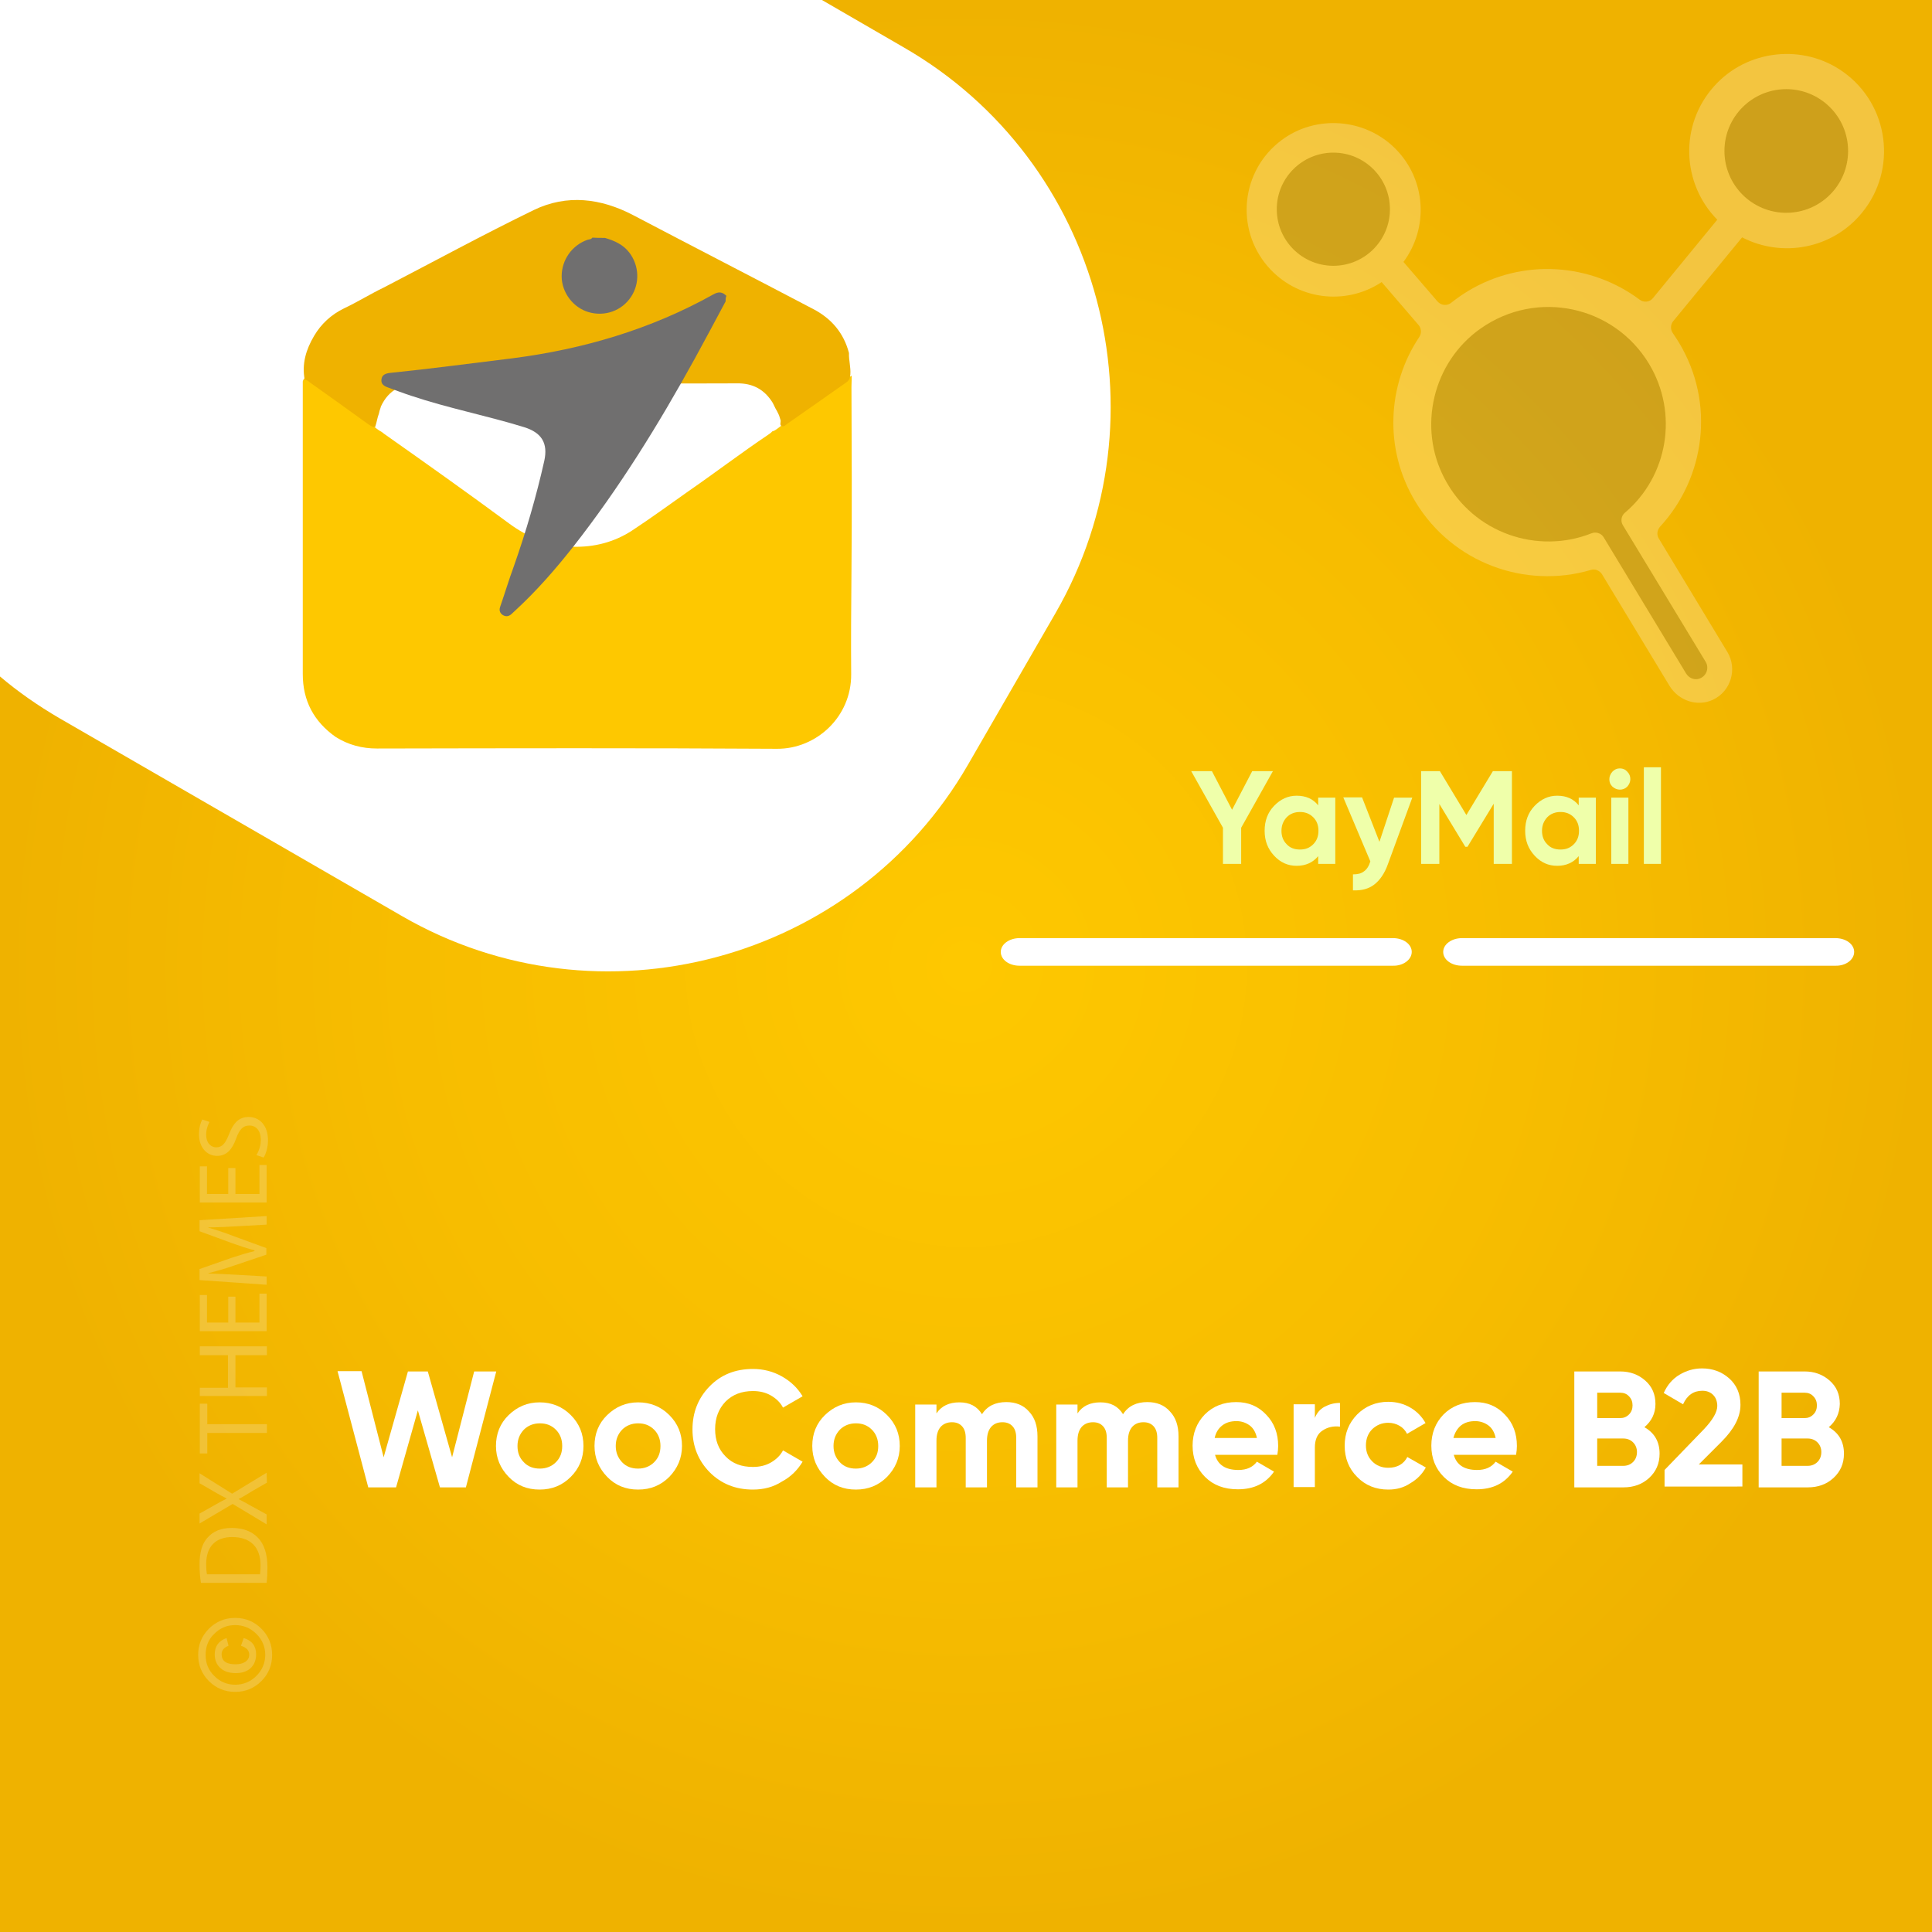 <?xml version="1.0" encoding="UTF-8"?>
<!-- Generator: Adobe Illustrator 26.0.1, SVG Export Plug-In . SVG Version: 6.00 Build 0)  -->
<svg xmlns="http://www.w3.org/2000/svg" xmlns:xlink="http://www.w3.org/1999/xlink" version="1.1" id="Layer_1" x="0px" y="0px" viewBox="0 0 700 700" style="enable-background:new 0 0 700 700;" xml:space="preserve">
<rect x="0" y="0" width="700" height="700" fill="#333333" stroke="none"/>
<style type="text/css">
	.st0{fill:url(#SVGID_1_);}
	.st1{fill:#FFFFFF;}
	.st2{fill:none;}
	.st3{fill:#EFFFAA;}
	.st4{opacity:0.22;}
	.st5{fill:#F6F6F6;}
	.st6{opacity:0.25;}
	.st7{fill:#6B6B6B;}
	.st8{fill:#FEC800;}
	.st9{fill:#EFB200;}
	.st10{fill:#706F6F;}
</style>
<radialGradient id="SVGID_1_" cx="350.495" cy="350.244" r="349.711" gradientTransform="matrix(1.001 0 0 1.001 -0.784 -0.533)" gradientUnits="userSpaceOnUse">
	<stop offset="0" style="stop-color:#FEC800"></stop>
	<stop offset="0.581" style="stop-color:#F7BD00"></stop>
	<stop offset="1" style="stop-color:#EFB200"></stop>
</radialGradient>
<rect class="st0" width="700" height="700"></rect>
<path class="st1" d="M327.5,17.2L297.8,0H0v245.1c6.6,5.6,13.8,10.6,21.5,15.1l124.3,71.8c71.4,41.2,163.7,16.5,204.9-54.9  l31.7-54.9C423.7,150.6,399,58.4,327.5,17.2z"></path>
<g>
	<rect x="353" y="279.4" class="st2" width="330.2" height="57.9"></rect>
	<path class="st3" d="M461.2,279.4l-11.5,20.5V313h-6.6v-13.1l-11.5-20.5h7.5l7.3,14l7.3-14H461.2z"></path>
	<path class="st3" d="M477.6,289h6.2v24h-6.2v-2.8c-1.9,2.3-4.5,3.5-7.8,3.5c-3.2,0-5.9-1.2-8.2-3.7s-3.4-5.4-3.4-9s1.1-6.6,3.4-9   s5-3.7,8.2-3.7c3.4,0,6,1.2,7.8,3.5V289z M466.2,305.9c1.2,1.3,2.8,1.9,4.8,1.9s3.5-0.6,4.8-1.9c1.3-1.3,1.9-2.9,1.9-4.9   c0-2-0.6-3.6-1.9-4.9c-1.3-1.3-2.9-1.9-4.8-1.9s-3.5,0.6-4.8,1.9c-1.2,1.3-1.9,2.9-1.9,4.9C464.3,303,464.9,304.6,466.2,305.9z"></path>
	<path class="st3" d="M505.1,289h6.6l-8.8,24c-1.2,3.4-2.9,5.9-5,7.5c-2.1,1.6-4.6,2.2-7.7,2.1v-5.8c1.7,0,3-0.3,4-1.1   c1-0.7,1.8-1.9,2.3-3.6l-9.8-23.2h6.8l6.3,16.1L505.1,289z"></path>
	<path class="st3" d="M547.8,279.4V313h-6.6v-21.8l-9.5,15.6l-0.8,0l-9.4-15.5V313h-6.6v-33.6h6.8l9.6,15.9l9.6-15.9H547.8z"></path>
	<path class="st3" d="M572,289h6.2v24H572v-2.8c-1.9,2.3-4.5,3.5-7.8,3.5c-3.2,0-5.9-1.2-8.2-3.7s-3.4-5.4-3.4-9s1.1-6.6,3.4-9   s5-3.7,8.2-3.7c3.4,0,6,1.2,7.8,3.5V289z M560.6,305.9c1.2,1.3,2.8,1.9,4.8,1.9s3.5-0.6,4.8-1.9c1.3-1.3,1.9-2.9,1.9-4.9   c0-2-0.6-3.6-1.9-4.9c-1.3-1.3-2.9-1.9-4.8-1.9s-3.5,0.6-4.8,1.9c-1.2,1.3-1.9,2.9-1.9,4.9C558.7,303,559.3,304.6,560.6,305.9z"></path>
	<path class="st3" d="M586.9,286.1c-1,0-1.9-0.4-2.7-1.1c-0.8-0.8-1.1-1.6-1.1-2.7c0-1,0.4-1.9,1.1-2.7c0.8-0.8,1.6-1.2,2.7-1.2   c1.1,0,2,0.4,2.7,1.2c0.8,0.8,1.1,1.7,1.1,2.7c0,1-0.4,1.9-1.1,2.7C588.8,285.8,587.9,286.1,586.9,286.1z M583.8,313v-24h6.2v24   H583.8z"></path>
	<path class="st3" d="M595.6,313v-35h6.2v35H595.6z"></path>
</g>
<g>
	<rect x="110.9" y="382" class="st2" width="558.7" height="271.7"></rect>
	<path class="st1" d="M133.4,538.8l-11.1-42h8.7L139,528l8.8-31.1h7.2l8.8,31.1l8-31.1h8l-11,42h-9.4l-8-27.9l-7.9,27.9H133.4z"></path>
	<path class="st1" d="M206.8,535.1c-3.1,3.1-6.8,4.6-11.3,4.6s-8.2-1.5-11.2-4.6s-4.6-6.8-4.6-11.2s1.5-8.2,4.6-11.2   s6.8-4.6,11.2-4.6s8.2,1.5,11.3,4.6c3.1,3.1,4.6,6.8,4.6,11.2S209.9,532,206.8,535.1z M189.8,529.8c1.5,1.6,3.5,2.3,5.8,2.3   c2.3,0,4.3-0.8,5.8-2.3c1.6-1.6,2.3-3.5,2.3-5.9s-0.8-4.4-2.3-5.9c-1.6-1.6-3.5-2.3-5.8-2.3c-2.3,0-4.3,0.8-5.8,2.3   c-1.5,1.6-2.3,3.5-2.3,5.9S188.2,528.2,189.8,529.8z"></path>
	<path class="st1" d="M242.5,535.1c-3.1,3.1-6.8,4.6-11.3,4.6s-8.2-1.5-11.2-4.6s-4.6-6.8-4.6-11.2s1.5-8.2,4.6-11.2   s6.8-4.6,11.2-4.6s8.2,1.5,11.3,4.6c3.1,3.1,4.6,6.8,4.6,11.2S245.5,532,242.5,535.1z M225.4,529.8c1.5,1.6,3.5,2.3,5.8,2.3   c2.3,0,4.3-0.8,5.8-2.3c1.6-1.6,2.3-3.5,2.3-5.9s-0.8-4.4-2.3-5.9c-1.6-1.6-3.5-2.3-5.8-2.3c-2.3,0-4.3,0.8-5.8,2.3   c-1.5,1.6-2.3,3.5-2.3,5.9S223.9,528.2,225.4,529.8z"></path>
	<path class="st1" d="M272.8,539.7c-6.3,0-11.5-2.1-15.7-6.3c-4.1-4.2-6.2-9.4-6.2-15.5c0-6.2,2.1-11.4,6.2-15.6   c4.1-4.2,9.3-6.3,15.7-6.3c3.8,0,7.3,0.9,10.5,2.7c3.2,1.8,5.7,4.2,7.5,7.2l-7.1,4.1c-1-1.9-2.5-3.3-4.4-4.4   c-1.9-1.1-4.1-1.6-6.5-1.6c-4.1,0-7.4,1.3-9.9,3.8c-2.5,2.6-3.8,5.9-3.8,10c0,4,1.2,7.3,3.8,9.9c2.5,2.6,5.8,3.8,9.9,3.8   c2.4,0,4.6-0.5,6.5-1.6c1.9-1.1,3.4-2.5,4.4-4.4l7.1,4.1c-1.8,3-4.3,5.5-7.5,7.2C280.2,538.8,276.7,539.7,272.8,539.7z"></path>
	<path class="st1" d="M321.4,535.1c-3.1,3.1-6.8,4.6-11.3,4.6s-8.2-1.5-11.2-4.6s-4.6-6.8-4.6-11.2s1.5-8.2,4.6-11.2   s6.8-4.6,11.2-4.6s8.2,1.5,11.3,4.6c3.1,3.1,4.6,6.8,4.6,11.2S324.4,532,321.4,535.1z M304.3,529.8c1.5,1.6,3.5,2.3,5.8,2.3   c2.3,0,4.3-0.8,5.8-2.3c1.6-1.6,2.3-3.5,2.3-5.9s-0.8-4.4-2.3-5.9c-1.6-1.6-3.5-2.3-5.8-2.3c-2.3,0-4.3,0.8-5.8,2.3   c-1.5,1.6-2.3,3.5-2.3,5.9S302.8,528.2,304.3,529.8z"></path>
	<path class="st1" d="M364.6,508c3.4,0,6.2,1.1,8.2,3.4c2.1,2.2,3.1,5.2,3.1,9v18.5h-7.7v-17.9c0-1.8-0.4-3.2-1.3-4.2   s-2.1-1.5-3.7-1.5c-1.8,0-3.1,0.6-4.1,1.7c-1,1.2-1.5,2.8-1.5,5v16.9h-7.7v-17.9c0-1.8-0.4-3.2-1.3-4.2c-0.9-1-2.1-1.5-3.7-1.5   c-1.7,0-3.1,0.6-4.1,1.7c-1,1.2-1.5,2.8-1.5,5v16.9h-7.7v-30h7.7v3.2c1.8-2.7,4.6-4,8.3-4c3.7,0,6.4,1.4,8.2,4.3   C357.7,509.4,360.7,508,364.6,508z"></path>
	<path class="st1" d="M415.7,508c3.4,0,6.2,1.1,8.2,3.4c2.1,2.2,3.1,5.2,3.1,9v18.5h-7.7v-17.9c0-1.8-0.4-3.2-1.3-4.2   c-0.9-1-2.1-1.5-3.7-1.5c-1.8,0-3.1,0.6-4.1,1.7c-1,1.2-1.5,2.8-1.5,5v16.9H401v-17.9c0-1.8-0.4-3.2-1.3-4.2s-2.1-1.5-3.7-1.5   c-1.7,0-3.1,0.6-4.1,1.7c-1,1.2-1.5,2.8-1.5,5v16.9h-7.7v-30h7.7v3.2c1.8-2.7,4.6-4,8.3-4c3.7,0,6.4,1.4,8.2,4.3   C408.8,509.4,411.8,508,415.7,508z"></path>
	<path class="st1" d="M440.2,527c1,3.8,3.9,5.6,8.5,5.6c3,0,5.2-1,6.7-3l6.2,3.6c-3,4.3-7.3,6.4-13.1,6.4c-5,0-8.9-1.5-11.9-4.5   s-4.5-6.8-4.5-11.3c0-4.5,1.5-8.3,4.4-11.3c3-3,6.8-4.5,11.4-4.5c4.4,0,8,1.5,10.9,4.6c2.9,3,4.3,6.8,4.3,11.3c0,1-0.1,2.1-0.3,3.2   H440.2z M440.1,521h15.3c-0.4-2-1.3-3.6-2.7-4.6c-1.4-1-3-1.5-4.7-1.5c-2.1,0-3.8,0.5-5.2,1.6C441.4,517.6,440.5,519.1,440.1,521z"></path>
	<path class="st1" d="M476.3,514c0.7-1.9,1.9-3.4,3.6-4.3s3.5-1.4,5.6-1.4v8.6c-2.4-0.3-4.5,0.2-6.3,1.4c-1.9,1.2-2.8,3.3-2.8,6.2   v14.3h-7.7v-30h7.7V514z"></path>
	<path class="st1" d="M503,539.7c-4.5,0-8.3-1.5-11.3-4.6c-3-3-4.5-6.8-4.5-11.3c0-4.5,1.5-8.2,4.5-11.3c3-3,6.8-4.6,11.3-4.6   c2.9,0,5.6,0.7,8,2.1c2.4,1.4,4.2,3.3,5.5,5.6l-6.7,3.9c-0.6-1.2-1.5-2.2-2.7-2.9c-1.2-0.7-2.6-1.1-4.1-1.1c-2.3,0-4.2,0.8-5.8,2.3   c-1.5,1.5-2.3,3.5-2.3,5.9c0,2.4,0.8,4.3,2.3,5.8c1.5,1.5,3.4,2.3,5.8,2.3c1.6,0,2.9-0.3,4.2-1c1.2-0.7,2.1-1.7,2.7-2.9l6.7,3.8   c-1.3,2.4-3.2,4.3-5.6,5.7C508.6,539,506,539.7,503,539.7z"></path>
	<path class="st1" d="M526.7,527c1,3.8,3.9,5.6,8.5,5.6c3,0,5.2-1,6.7-3l6.2,3.6c-3,4.3-7.3,6.4-13.1,6.4c-5,0-8.9-1.5-11.9-4.5   s-4.5-6.8-4.5-11.3c0-4.5,1.5-8.3,4.4-11.3c3-3,6.8-4.5,11.4-4.5c4.4,0,8,1.5,10.9,4.6c2.9,3,4.3,6.8,4.3,11.3c0,1-0.1,2.1-0.3,3.2   H526.7z M526.6,521h15.3c-0.4-2-1.3-3.6-2.7-4.6c-1.4-1-3-1.5-4.7-1.5c-2.1,0-3.8,0.5-5.2,1.6C528,517.6,527.1,519.1,526.6,521z"></path>
	<path class="st1" d="M595.8,517.1c3.7,2.1,5.5,5.3,5.5,9.6c0,3.6-1.3,6.5-3.8,8.8c-2.5,2.3-5.6,3.4-9.3,3.4h-17.8v-42H587   c3.6,0,6.6,1.1,9.1,3.3s3.7,5,3.7,8.5C599.8,512.1,598.4,514.9,595.8,517.1z M587,504.6h-8.3v9.2h8.3c1.3,0,2.3-0.4,3.2-1.3   c0.9-0.9,1.3-2,1.3-3.3c0-1.3-0.4-2.4-1.3-3.3C589.4,505,588.3,504.6,587,504.6z M588.2,531.1c1.4,0,2.6-0.5,3.5-1.4   c0.9-0.9,1.4-2.1,1.4-3.6c0-1.4-0.5-2.6-1.4-3.5c-0.9-0.9-2.1-1.4-3.5-1.4h-9.5v9.9H588.2z"></path>
	<path class="st1" d="M603.1,538.8v-6.2l14.3-14.8c3.2-3.4,4.8-6.2,4.8-8.4c0-1.6-0.5-3-1.5-4c-1-1-2.3-1.5-3.9-1.5   c-3.2,0-5.5,1.6-7,4.9l-7-4.1c1.3-2.9,3.2-5.1,5.7-6.6s5.2-2.3,8.2-2.3c3.8,0,7.1,1.2,9.8,3.6c2.7,2.4,4.1,5.6,4.1,9.6   c0,4.4-2.3,8.8-6.9,13.4l-8.2,8.2h15.8v8H603.1z"></path>
	<path class="st1" d="M662.6,517.1c3.7,2.1,5.5,5.3,5.5,9.6c0,3.6-1.3,6.5-3.8,8.8c-2.5,2.3-5.6,3.4-9.3,3.4h-17.8v-42h16.6   c3.6,0,6.6,1.1,9.1,3.3s3.7,5,3.7,8.5C666.5,512.1,665.2,514.9,662.6,517.1z M653.8,504.6h-8.3v9.2h8.3c1.3,0,2.3-0.4,3.2-1.3   c0.9-0.9,1.3-2,1.3-3.3c0-1.3-0.4-2.4-1.3-3.3C656.2,505,655.1,504.6,653.8,504.6z M655,531.1c1.4,0,2.6-0.5,3.5-1.4   c0.9-0.9,1.4-2.1,1.4-3.6c0-1.4-0.5-2.6-1.4-3.5c-0.9-0.9-2.1-1.4-3.5-1.4h-9.5v9.9H655z"></path>
</g>
<g>
	<path class="st1" d="M511.5,344.9c0-2.8-3-5-6.8-5H369.4c-3.7,0-6.8,2.2-6.8,5c0,2.8,3,5,6.8,5h135.3   C508.4,350,511.5,347.7,511.5,344.9z"></path>
	<path class="st1" d="M671.8,344.9c0-2.8-3-5-6.8-5H529.7c-3.7,0-6.8,2.2-6.8,5c0,2.8,3,5,6.8,5H665   C668.8,350,671.8,347.7,671.8,344.9z"></path>
</g>
<g class="st4">
	<rect x="71.1" y="401.9" class="st2" width="42.3" height="211"></rect>
	<path class="st5" d="M71.8,599.6c0-3.7,1.3-6.9,3.9-9.5s5.8-3.9,9.5-3.9s6.9,1.3,9.5,3.9s3.9,5.8,3.9,9.5s-1.3,6.9-3.9,9.5   s-5.8,3.9-9.5,3.9s-6.9-1.3-9.5-3.9S71.8,603.3,71.8,599.6z M74.5,599.6c0,3,1,5.5,3.1,7.6s4.6,3.2,7.6,3.2s5.6-1.1,7.7-3.2   s3.2-4.7,3.2-7.6c0-3-1.1-5.5-3.2-7.6s-4.7-3.2-7.7-3.2s-5.5,1.1-7.6,3.2C75.5,594,74.5,596.6,74.5,599.6z M87.3,596.3l1-2.8   c3,0.9,4.5,2.9,4.5,5.9c0,2.1-0.7,3.8-2,5s-3.1,1.8-5.4,1.8s-4.2-0.6-5.5-1.8c-1.4-1.2-2.1-2.9-2.1-5c0-2.9,1.4-4.9,4.3-5.9   l0.7,2.8c-1.6,0.6-2.5,1.6-2.5,3.1c0,2.4,1.7,3.6,5,3.6c1.5,0,2.7-0.3,3.6-0.9c0.9-0.6,1.4-1.5,1.4-2.6   C90.3,598,89.3,596.9,87.3,596.3z"></path>
	<path class="st5" d="M72.8,573.5c-0.3-1.9-0.5-4.2-0.5-6.7c0-4.5,1-7.7,3-9.8c2-2.2,4.8-3.4,8.7-3.4c4,0,7.2,1.2,9.4,3.5   c2.3,2.3,3.5,6,3.5,10.7c0,2.2-0.1,4.1-0.3,5.7H72.8z M94.2,570.4c0.1-0.8,0.2-1.9,0.2-3.2c0-6.7-3.7-10.3-10.3-10.3   c-5.7,0-9.4,3.2-9.4,9.8c0,1.6,0.1,2.8,0.3,3.7H94.2z"></path>
	<path class="st5" d="M96.7,537.2l-5.4,3.1c-2.1,1.3-3.4,2.1-4.8,2.8v0.1c1.4,0.7,2.7,1.4,4.8,2.6l5.3,2.9v3.6l-12.3-7.4l-12,7.1   v-3.6l5.7-3.2c1.6-0.9,2.8-1.6,4.1-2.2v-0.1c-1.4-0.7-2.6-1.3-4.1-2.2l-5.7-3.3v-3.6l11.8,7.4l12.5-7.6L96.7,537.2L96.7,537.2z"></path>
	<path class="st5" d="M75.1,519.2v7.4h-2.7v-18h2.7v7.4h21.6v3.2H75.1z"></path>
	<path class="st5" d="M72.4,502.8h10.2V491H72.4v-3.2h24.3v3.2H85.3v11.7h11.4v3.1H72.4V502.8z"></path>
	<path class="st5" d="M85.3,469.8v9.4H94v-10.5h2.6v13.6H72.4v-13.1H75v10h7.7v-9.4H85.3z"></path>
	<path class="st5" d="M86,444.3c-3.4,0.2-7.5,0.4-10.5,0.4v0.1c2.8,0.8,5.9,1.8,9.2,3.1l11.8,4.3v2.4l-11.6,3.9   c-3.4,1.2-6.6,2.1-9.4,2.8v0.1c3,0.1,7.1,0.3,10.7,0.5l10.4,0.6v3l-24.3-1.7v-4l11.7-4.1c3-1,5.7-1.8,8.2-2.4V453   c-2.4-0.6-5.1-1.5-8.2-2.6l-11.7-4.3v-4l24.3-1.5v3.1L86,444.3z"></path>
	<path class="st5" d="M85.3,423.2v9.4H94v-10.5h2.6v13.6H72.4v-13.1H75v10h7.7v-9.4H85.3z"></path>
	<path class="st5" d="M92.9,418.5c0.9-1.4,1.6-3.5,1.6-5.6c0-3.2-1.7-5.1-4.1-5.1c-2.3,0-3.6,1.3-4.8,4.6c-1.4,4-3.5,6.4-6.9,6.4   c-3.8,0-6.6-3.1-6.6-7.8c0-2.5,0.6-4.3,1.2-5.4l2.6,0.9c-0.4,0.8-1.2,2.4-1.2,4.6c0,3.3,2,4.6,3.6,4.6c2.3,0,3.4-1.5,4.7-4.8   c1.6-4.1,3.6-6.2,7.1-6.2c3.7,0,7,2.8,7,8.5c0,2.3-0.7,4.9-1.6,6.2L92.9,418.5z"></path>
</g>
<g class="st6">
	<path class="st1" d="M667.9,26.1c-14.5-10.4-34.9-8.2-46.8,5.1c-12.7,14.1-11.8,35.3,1.1,48.4L598.9,108c-1.2,1.5-3.3,1.7-4.8,0.6   c-17.6-13.2-42.3-15.2-62.3-3.1c-2.1,1.3-4.1,2.7-6,4.2c-1.5,1.2-3.6,1-4.9-0.4l-12.4-14.4c9.1-12.2,8.4-29.8-3.1-41.2   c-11-10.9-28.7-12.2-41.1-2.9c-14.7,11-16.8,32-5,45.7c10.5,12.2,28.2,14.4,41.3,5.7l13.4,15.6c1,1.2,1.1,2.9,0.3,4.2   c-11.7,17.4-13,40.8-1.4,59.9c13.4,22.1,39.8,31.6,63.5,24.6c1.5-0.5,3.1,0.2,4,1.5l24.5,40.5c3.3,5.4,10.1,7.7,15.8,5   c6.5-3.1,8.8-11.2,5.2-17.2L601,195.1c-0.8-1.3-0.6-3,0.4-4.2c16.5-17.8,20.1-45,6.9-66.8c-0.7-1.2-1.5-2.3-2.2-3.4   c-0.9-1.3-0.9-3,0.1-4.3l25-30.4c14.5,7.5,32.8,4.2,43.5-9C687.4,61.5,684.6,38.1,667.9,26.1z"></path>
	<path class="st7" d="M597.4,131.7c-12.7-20.9-40.5-27-60.9-12.7c-17.4,12.2-23,35.9-13,54.6c10.4,19.6,33.6,27.4,53.2,19.6   c1.6-0.6,3.4,0,4.3,1.4l29.9,49.4c0.9,1.5,2.7,2.4,4.4,2c2.9-0.7,4.1-3.9,2.7-6.2l-30-49.5c-0.9-1.5-0.6-3.4,0.7-4.5   C604.3,172.6,608.3,149.7,597.4,131.7z"></path>
	<circle class="st7" cx="483.1" cy="75.8" r="20.5"></circle>
	<circle class="st7" cx="647.2" cy="54.7" r="22.4"></circle>
</g>
<g>
	<g>
		<path class="st8" d="M308.6,136.1c-0.8,0.5-1.6,1-2.3,1.5c-0.2,0.1-0.4,0.2-0.6,0.3c-0.1,0.1-0.2,0.1-0.2,0.2    c-6.6,4.8-13.3,9.4-19.9,14.1c-0.4,0.3-0.8,0.6-1.1,0.7c-0.1,0.1-0.2,0.2-0.3,0.3c-1,1-2.2,1.9-3.4,2.7c-0.3,0.2-0.7,0.3-1,0.4    c-0.4,0.5-1,0.9-1.6,1.3c-9.8,6.6-19.1,13.7-28.8,20.4c-6.8,4.8-13.5,9.7-20.5,14.3c-6.5,4.2-13.7,6-21.3,5.8    c-8.5-0.3-16.2-3.3-23.1-8.4c-14.9-11-30.1-21.8-45.3-32.5c-0.3-0.2-0.6-0.5-0.9-0.7c-1.9-1-3.1-2.3-5.1-3.7    c-3.1-2.2-6.2-4.4-9.3-6.6c-3.8-2.8-7.6-5.6-11.4-8.2c-0.8-0.5-2.1-2.2-2.8,0.2c0,35.3,0,70.7,0,106c0,9.7,4,17.2,11.9,22.8    c4.6,2.9,9.6,4.2,15,4.2c48.3-0.1,96.6-0.2,144.9,0.1c14.3,0.1,27-11.6,26.9-27c-0.1-12.2,0-24.4,0.1-36.5c0.2-22.5,0.1-45,0-67.5    C308.5,138.9,308.6,137.5,308.6,136.1z"></path>
		<path class="st9" d="M137.3,149.8c-0.7,1.9-0.7,2.9-1.4,5c-1.2-0.1-2-0.8-2.9-1.4c-6.9-5-13.9-10-20.8-14.9    c-0.5-0.4-1-0.9-1.8-0.9c-1.1-5.8,0.5-11,3.4-15.9c2.6-4.4,6.2-7.7,10.9-10c4.9-2.3,9.5-5.2,14.3-7.5    c18.1-9.4,36.1-19.2,54.4-28.1c12-5.8,24.3-4.3,36.1,1.9c21.7,11.4,43.5,22.6,65.2,34c6.5,3.4,11,8.6,12.9,15.9    c-0.1,2.6,0.7,5.1,0.5,7.8c-0.1,1.2-0.4,2.1-1.4,2.8c-7.1,5-14.2,10-21.4,15c-0.7,0.5-1.3,1.3-2.2,0.8c-0.7-0.4-0.1-1.4-0.3-2.1    c-0.6-1.9-0.3-1.3-1.3-3.3c-0.6-0.9-1.1-2.2-1.5-2.9c-3-4.9-7.3-7.2-13-7.1c-21.9,0.1-43.7,0-65.6,0c-16.3,0-32.6,0.1-48.9,0    c-6.6,0-11.6,2.1-14.5,8.4C137.9,147.9,137.6,148.3,137.3,149.8z"></path>
	</g>
	<g>
		<path class="st10" d="M262.9,109.2c-3.7,6.9-7.4,13.9-11.2,20.8c-13.1,23.8-27.3,46.8-44.1,68.2c-6.4,8.1-13.2,15.9-20.8,22.9    c-0.5,0.5-1,0.9-1.5,1.4c-1,0.9-2.1,1-3.2,0.3c-1-0.7-1.3-1.7-0.9-2.9c1.7-4.9,3.2-9.9,5-14.8c4.4-12.5,8.1-25.2,11-38.1    c1.4-6.4-0.9-10.2-7.2-12.2c-13.6-4.2-27.6-6.9-41-11.4c-2.8-0.9-5.6-2-8.4-3c-1.4-0.5-2.6-1.2-2.4-2.9c0.2-1.8,1.6-2.2,3.2-2.4    c14.8-1.5,29.6-3.5,44.4-5.3c25.6-3.3,50-10.5,72.6-23.1c1.9-1.1,3.3-1,4.8,0.5C262.9,107.8,262.9,108.5,262.9,109.2z"></path>
		<path class="st10" d="M219.2,86.2c3.4,1,6.6,2.4,8.8,5.3c3.6,4.7,3.9,11.2,0.6,16.1c-3.3,5-9.5,7.2-15.3,5.5    c-5.6-1.6-9.8-7.1-9.8-13c0-5.9,3.7-11.2,9.3-13.2c0.6-0.2,1.4-0.1,1.8-0.8C216.1,86.2,217.6,86.2,219.2,86.2z"></path>
	</g>
</g>
<g>
</g>
<g>
</g>
<g>
</g>
<g>
</g>
<g>
</g>
<g>
</g>
</svg>
